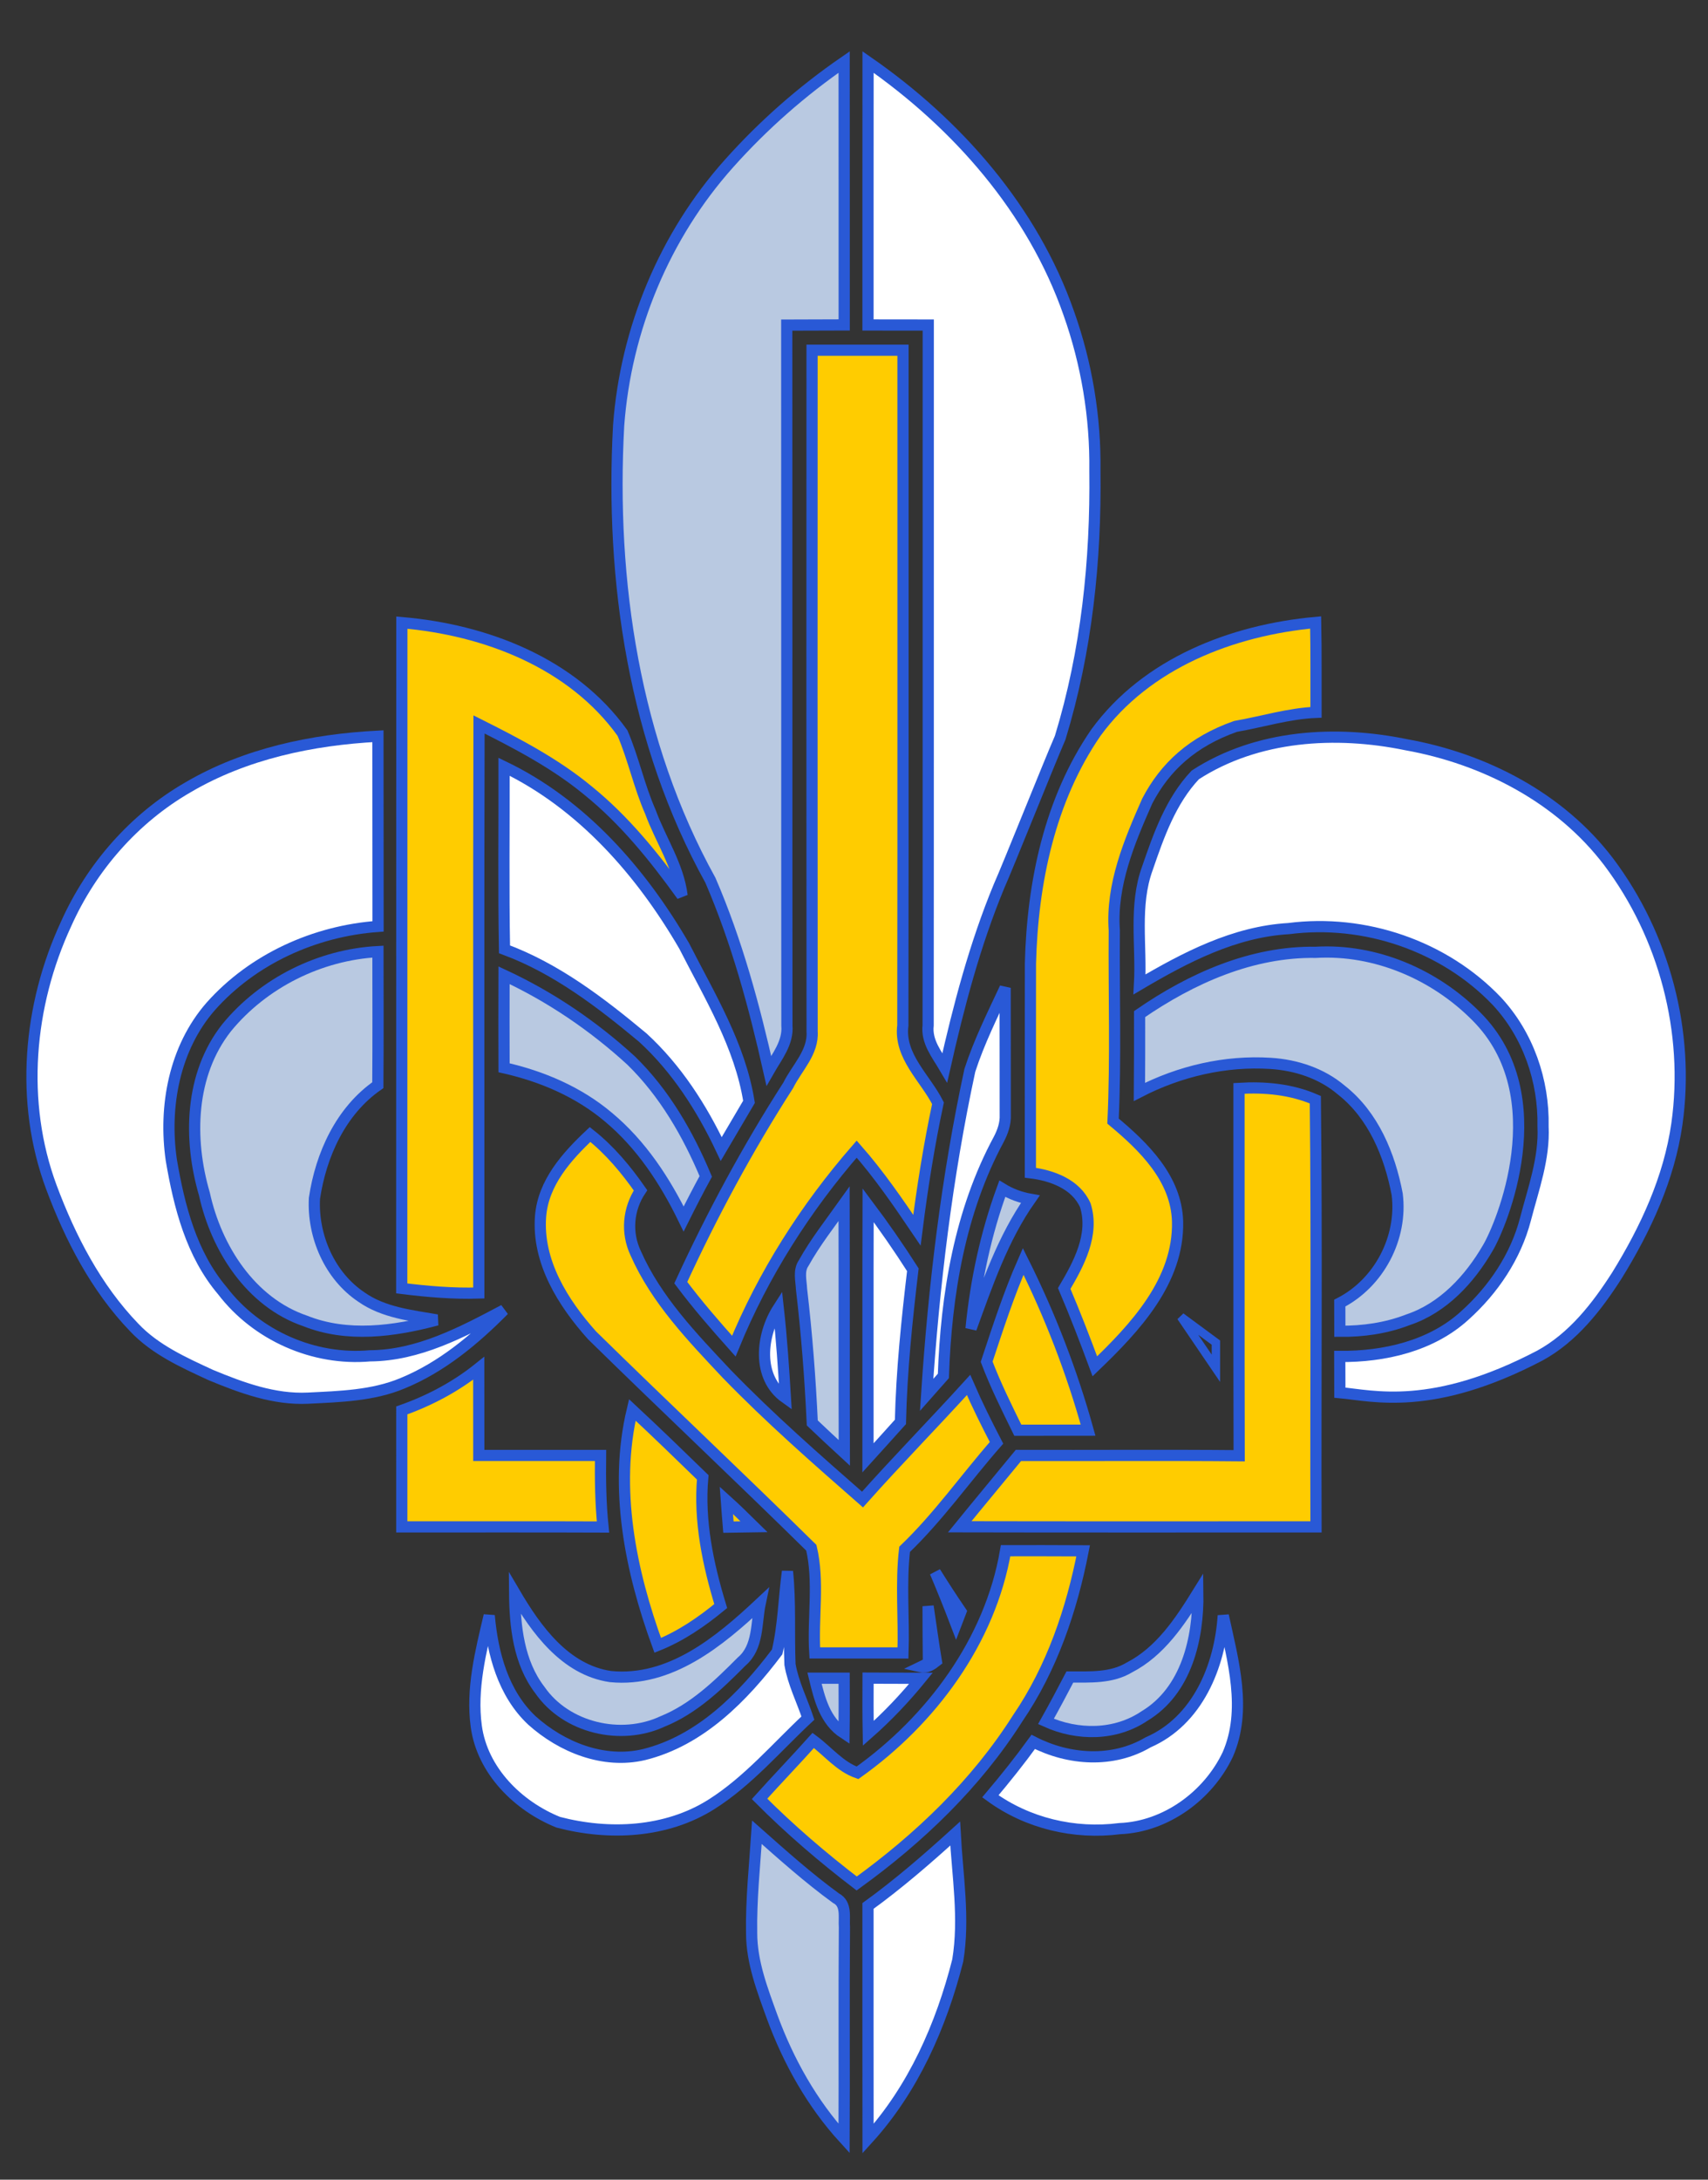 <?xml version="1.0" encoding="utf-8"?>
<!-- Generator: Adobe Illustrator 13.0.1, SVG Export Plug-In . SVG Version: 6.00 Build 14948)  -->
<!DOCTYPE svg PUBLIC "-//W3C//DTD SVG 1.1//EN" "http://www.w3.org/Graphics/SVG/1.1/DTD/svg11.dtd">
<svg version="1.1" id="Layer_1" xmlns="http://www.w3.org/2000/svg" xmlns:xlink="http://www.w3.org/1999/xlink" x="0px" y="0px"
	 width="305px" height="389px" viewBox="40 0 305 389" enable-background="new 40 0 305 389" xml:space="preserve">
<rect x="40" y="0" width="305" height="389" fill="#333333" stroke="none"/>
<path fill="#B9C9E1" stroke="#2959D6" stroke-width="2" d="M190.74,11.07c0.02,15.64,0,31.28,0.01,46.92
	c-3.42,0.01-6.84,0.01-10.26,0.03c0.029,41.66-0.01,83.33,0.029,125c0.26,3.08-1.789,5.56-3.229,8.08
	c-2.601-11.57-5.72-23.09-10.431-34c-13.619-24.57-17.899-53.37-16.389-81.15c1.26-17.2,8.209-33.92,19.719-46.78
	C176.29,22.34,183.21,16.26,190.74,11.07z"/>
<path fill="#FFFFFF" stroke="#2959D6" stroke-width="2" d="M195.01,11.07c15.93,11.07,29.391,26.35,35.85,44.85
	c3.19,8.98,4.781,18.53,4.66,28.07c0.201,16.05-1.49,32.271-6.199,47.66c-2.189,5.05-9.271,22.81-10.93,26.52
	c-4.32,10.44-7.201,21.41-9.681,32.41c-1.38-2.35-3.319-4.68-2.97-7.59c0.039-41.66,0-83.32,0.02-124.979
	C202.17,58,198.58,58,195,58C195.01,42.36,194.99,26.71,195.01,11.07z"/>
<path fill="#FFCC00" stroke="#2959D6" stroke-width="2" d="M185.01,62.5c5.41,0,10.82,0,16.24,0
	c-0.02,40.18,0.04,80.35-0.029,120.52c-0.691,5.5,4,9.36,6.279,13.871c-1.6,7.489-2.8,15.069-3.76,22.659
	c-3.37-4.979-6.78-9.95-10.76-14.47c-9.11,10.46-16.681,22.311-21.94,35.16c-3.28-3.67-6.521-7.391-9.47-11.33
	c5.59-12.16,11.949-23.96,19.189-35.22c1.551-3.13,4.52-5.89,4.26-9.61C184.98,143.55,185,103.02,185.01,62.5z"/>
<path fill="#FFCC00" stroke="#2959D6" stroke-width="2" d="M111.76,111.12c14.91,1.27,30.42,7.18,39.4,19.71
	c1.96,4.56,2.97,9.5,4.98,14.06c1.83,5.01,4.989,9.55,5.659,14.95c-4.93-6.84-10.26-13.48-16.85-18.79
	c-5.87-4.84-12.65-8.37-19.41-11.76c-0.09,33.82-0.02,67.64-0.04,101.47c-4.6,0.15-9.19-0.26-13.76-0.82
	C111.77,190.33,111.73,150.73,111.76,111.12z"/>
<path fill="#FFCC00" stroke="#2959D6" stroke-width="2" d="M235.7,130.75c9.05-12.41,24.38-18.31,39.239-19.66
	c0.109,5.35,0.041,10.7,0.061,16.04c-4.9,0.2-9.58,1.68-14.37,2.51c-7.68,2.702-12.58,7.21-15.76,13.31
	c-3.21,7.26-6.47,14.98-5.89,23.09c-0.09,11.34,0.299,22.7-0.222,34.04c5.5,4.58,11.32,10.26,11.521,17.93
	c0.24,10.631-7.609,18.95-14.771,25.83c-1.729-4.67-3.52-9.32-5.47-13.89c2.602-4.4,5.41-9.591,3.771-14.841
	c-1.69-3.799-5.961-5.34-9.812-5.811c0.01-12.439-0.021-24.89,0.01-37.34C224.37,157.58,227.43,142.76,235.7,130.75z"/>
<path fill="#FFFFFF" stroke="#2959D6" stroke-width="2" d="M73.57,140.51c10.24-6.01,22.17-8.51,33.92-9.12
	c0.03,11.32-0.01,22.63,0.02,33.94c-11.28,0.81-22.35,5.8-29.89,14.29c-6.49,7.43-8.41,17.84-7.03,27.409
	c1.41,8.261,3.57,16.791,9.13,23.33c6.1,7.99,16.32,12.5,26.34,11.611c8.65-0.052,16.47-4.23,23.92-8.172
	c-5.25,5.311-11.13,10.21-18.1,13.07c-5.33,2.229-11.2,2.369-16.89,2.658c-6.05,0.291-11.86-1.85-17.35-4.129
	c-4.87-2.25-9.93-4.521-13.67-8.479c-6.81-7.069-11.41-15.96-14.81-25.08c-5.63-15.159-4.11-32.4,2.64-46.94
	C56.32,154.78,63.94,146.06,73.57,140.51z"/>
<path fill="#FFFFFF" stroke="#2959D6" stroke-width="2" d="M253.45,138.29c11.05-7.15,25.06-7.98,37.67-5.38
	c13.97,2.5,27.47,9.48,36.148,20.91c9.932,13.19,14.49,30.38,12.182,46.741c-1.38,9.729-5.602,18.799-10.73,27.09
	c-3.568,5.57-7.83,11.051-13.739,14.271c-19.23,10.079-29.799,7.161-35.72,6.621c0-2.16-0.02-4.31-0.02-6.46
	c7.93,0.061,16.35-1.84,22.35-7.33c5.08-4.57,9.08-10.5,10.812-17.16c1.408-5.439,3.42-10.859,3.14-16.57
	c0.17-8.14-2.67-16.35-8.24-22.338c-9.44-9.9-23.649-14.71-37.19-12.96c-9.688,0.56-18.438,5.13-26.629,9.96
	c0.391-6.9-1.021-14.07,1.41-20.73C246.92,149.06,249.09,142.89,253.45,138.29z"/>
<path fill="#FFFFFF" stroke="#2959D6" stroke-width="2" d="M130.01,136.84c13.94,6.71,24.51,18.8,32.17,31.99
	c4.551,8.94,9.971,17.74,11.57,27.811c-1.66,2.799-3.311,5.609-4.96,8.42c-3.479-7.359-7.97-14.351-14-19.879
	c-7.52-6.26-15.44-12.33-24.7-15.76C129.89,158.56,130.04,147.7,130.01,136.84z"/>
<path fill="#B9C9E1" stroke="#2959D6" stroke-width="2" d="M80.48,183.4c6.57-8.01,16.66-13.02,27.01-13.57
	c0.01,7.95,0.04,15.89-0.02,23.84c-6.62,4.59-10.16,12.42-11.32,20.189c-0.35,6.74,2.7,13.841,8.41,17.641
	c3.93,2.76,8.86,3.27,13.46,4.07c-7.63,2.039-15.99,3.18-23.53,0.17c-9.73-3.32-15.87-12.98-17.99-22.65
	C73.62,203.27,73.9,191.73,80.48,183.4z"/>
<path fill="#B9C9E1" stroke="#2959D6" stroke-width="2" d="M243.5,180.98c9.23-6.36,20.029-11.2,31.45-11.02
	c10.649-0.62,21.239,3.92,28.69,11.44c14.229,14.23,4.408,37.35,2.049,41.31c-3.25,5.601-7.989,10.74-14.271,12.83
	c-3.87,1.5-8.021,2.09-12.16,2.05c-0.01-1.68-0.01-3.359-0.01-5.029c7.01-3.59,11.229-11.641,10.25-19.431
	c-1.33-6.979-4.24-14.09-9.979-18.59c-3.511-2.99-8.069-4.47-12.619-4.76c-8.08-0.52-16.25,1.39-23.43,5.09
	C243.51,190.24,243.5,185.61,243.5,180.98z"/>
<path fill="#B9C9E1" stroke="#2959D6" stroke-width="2" d="M130.01,174.05c8.31,3.86,15.95,9.05,22.7,15.23
	c5.931,5.781,10.14,13.09,13.319,20.67c-1.369,2.51-2.68,5.05-3.949,7.6c-3.32-6.81-7.58-13.31-13.45-18.19
	c-5.32-4.488-11.87-7.278-18.62-8.798C129.99,185.05,129.99,179.55,130.01,174.05z"/>
<path fill="#FFFFFF" stroke="#2959D6" stroke-width="2" d="M213.189,191.01c1.649-5.08,4.041-9.88,6.301-14.71
	c0,7.55,0.029,15.1,0.02,22.65c0.07,1.56-0.449,3.03-1.16,4.39c-6.959,12.891-9.39,27.73-9.89,42.221
	c-0.989,1.129-1.989,2.25-2.989,3.379C206.75,229.49,209.08,210.07,213.189,191.01z"/>
<path fill="#FFCC00" stroke="#2959D6" stroke-width="2" d="M261.25,194.24c4.641-0.28,9.32,0.15,13.63,2.02
	c0.28,25.41,0.04,50.82,0.12,76.24c-21.21-0.01-42.41,0.029-63.62-0.02c3.47-4.271,7-8.48,10.479-12.73
	c13.141,0.04,26.281-0.07,39.42,0.05C261.221,237.95,261.27,216.09,261.25,194.24z"/>
<path fill="#FFCC00" stroke="#2959D6" stroke-width="2" d="M136.53,217.08c0.47-6,4.66-10.68,8.84-14.609
	c3.54,2.799,6.44,6.279,9.01,9.969c-2.22,3.32-2.59,7.562-0.87,11.201c3.67,8.34,10.12,15.01,16.28,21.569
	c7.66,7.899,15.95,15.16,24.229,22.41c6.181-6.94,12.69-13.57,18.94-20.45c1.521,3.51,3.229,6.93,4.99,10.33
	c-5.521,6.29-10.351,13.2-16.41,19c-0.72,6.109-0.08,12.34-0.29,18.5c-5.25,0-10.5,0-15.75-0.01c-0.391-6.221,0.82-12.75-0.62-18.77
	c-12.94-12.74-26.19-25.191-39.16-37.91C140.53,232.51,135.91,225.18,136.53,217.08z"/>
<path fill="#B9C9E1" stroke="#2959D6" stroke-width="2" d="M218.98,212.15c1.539,0.938,3.22,1.56,5,1.879
	c-4.91,6.99-7.682,15.131-10.58,23.091C214.24,228.6,216.04,220.189,218.98,212.15z"/>
<path fill="#B9C9E1" stroke="#2959D6" stroke-width="2" d="M183.51,225.42c2.08-3.74,4.74-7.109,7.221-10.59
	c0.049,14.82-0.01,29.641,0.039,44.46c-1.92-1.771-3.84-3.54-5.72-5.34c-0.37-7.979-0.989-15.95-1.92-23.88
	C183.061,228.52,182.561,226.811,183.51,225.42z"/>
<path fill="#FFFFFF" stroke="#2959D6" stroke-width="2" d="M195.02,215.09c2.812,3.74,5.472,7.58,7.99,11.52
	c-1.07,9.021-2.01,18.07-2.22,27.16c-1.91,2.15-3.86,4.26-5.79,6.4C195.02,245.141,194.971,230.109,195.02,215.09z"/>
<path fill="#FFCC00" stroke="#2959D6" stroke-width="2" d="M216.189,243.029c2-6.039,3.961-12.09,6.521-17.909
	c4.819,9.64,8.71,19.729,11.59,30.12c-4.18,0.01-8.36,0.01-12.55,0.01C219.779,251.23,217.779,247.221,216.189,243.029z"/>
<path fill="#FFFFFF" stroke="#2959D6" stroke-width="2" d="M178.98,233.49c0.59,5.31,0.949,10.65,1.27,15.98
	C175.08,245.8,175.9,238.27,178.98,233.49z"/>
<path fill="#FFCC00" stroke="#2959D6" stroke-width="2" d="M111.75,251.71c4.96-1.75,9.63-4.229,13.74-7.521
	c0.01,5.189,0.01,10.371,0.01,15.561c7.25,0,14.49,0,21.74,0c-0.05,4.26,0,8.529,0.44,12.77c-11.98-0.049-23.95-0.01-35.93-0.02
	C111.75,265.57,111.75,258.641,111.75,251.71z"/>
<path fill="#FFCC00" stroke="#2959D6" stroke-width="2" d="M152.91,251.62c4.25,3.95,8.41,7.989,12.58,12.04
	c-0.7,7.779,0.949,15.561,3.21,22.97c-3.421,2.82-7.11,5.351-11.25,7.011C152.6,280.37,149.58,265.59,152.91,251.62z"/>
<path fill="#FFCC00" stroke="#2959D6" stroke-width="2" d="M169.7,267.75c1.69,1.52,3.31,3.12,4.94,4.721
	c-1.521,0.021-3.041,0.039-4.561,0.069C169.95,270.939,169.811,269.34,169.7,267.75z"/>
<path fill="#FFCC00" stroke="#2959D6" stroke-width="2" d="M219.57,276.75c4.619,0,9.229-0.01,13.85,0.02
	c-2.05,10.541-5.59,20.961-11.689,29.892c-7.42,11.698-17.569,21.39-28.75,29.479c-6.09-4.66-11.93-9.66-17.35-15.101
	c3.16-3.511,6.439-6.91,9.59-10.431c2.61,1.931,4.771,4.689,7.9,5.781C206.26,307.05,216.811,292.9,219.57,276.75z"/>
<path fill="#FFFFFF" stroke="#2959D6" stroke-width="2" d="M178.779,294.811c1.121-4.711,1.191-9.58,1.841-14.359
	c0.569,5.521,0.229,11.068,0.45,16.6c0.57,3.33,2.14,6.381,3.199,9.57c-5.629,5.25-10.68,11.26-17.229,15.398
	c-8.08,5.102-18.3,5.562-27.35,3.19c-7.19-2.899-13.56-9.19-14.64-17.12c-0.91-6.66,0.79-13.33,2.31-19.77
	c0.6,6.779,2.49,13.88,7.61,18.709c5.33,4.791,12.82,7.811,20.02,6.111C165.08,310.65,172.721,302.84,178.779,294.811z"/>
<path fill="#B9C9E1" stroke="#2959D6" stroke-width="2" d="M207,280.58c1.48,2.37,3.01,4.72,4.59,7.04
	c-0.279,0.739-0.57,1.489-0.859,2.239C209.54,286.74,208.3,283.65,207,280.58z"/>
<path fill="#B9C9E1" stroke="#2959D6" stroke-width="2" d="M131.9,284.26c3.85,6.561,9,13.74,17.09,14.95
	c10.67,1.06,19.48-6.26,26.76-13.08c-0.74,3.53-0.279,7.83-3.311,10.399c-4.17,4.191-8.569,8.451-14.149,10.701
	c-7.4,3.438-17.19,1.18-21.89-5.621C132.62,296.68,131.95,290.26,131.9,284.26z"/>
<path fill="#B9C9E1" stroke="#2959D6" stroke-width="2" d="M241.65,297.6c5.539-2.85,9.06-8.188,12.25-13.33
	c0.129,8.16-2.041,17.48-9.521,21.98c-5.22,3.52-11.979,3.52-17.602,0.971c1.472-2.621,2.882-5.271,4.271-7.931
	C234.62,299.279,238.46,299.52,241.65,297.6z"/>
<path fill="#FFFFFF" stroke="#2959D6" stroke-width="2" d="M205.79,296.83c-0.04-3.391-0.06-6.78-0.06-10.17
	c0.49,3.26,0.93,6.529,1.47,9.79c-0.8,0.63-1.671,1.26-2.74,1.021L205.79,296.83z"/>
<path fill="#FFFFFF" stroke="#2959D6" stroke-width="2" d="M258.439,288.32c1.74,8.05,4.281,16.859,0.801,24.81
	c-3.49,7.341-11.061,12.89-19.29,13.22c-8.11,1.041-16.479-0.938-23.101-5.77c2.659-3.15,5.239-6.37,7.659-9.71
	c6.37,3.271,14.2,3.8,20.511,0.08C253.83,307.13,257.859,297.37,258.439,288.32z"/>
<path fill="#B9C9E1" stroke="#2959D6" stroke-width="2" d="M185.45,299.5c1.76,0,3.521,0,5.29,0c0.01,3.279,0.029,6.561-0.02,9.85
	C187.32,307.141,186.34,303.189,185.45,299.5z"/>
<path fill="#FFFFFF" stroke="#2959D6" stroke-width="2" d="M195.01,299.49c3.15,0.01,6.301,0.01,9.45,0.029
	c-2.87,3.521-6,6.83-9.41,9.83C194.99,306.061,194.99,302.779,195.01,299.49z"/>
<path fill="#B9C9E1" stroke="#2959D6" stroke-width="2" d="M175.16,327c4.59,4.061,9.16,8.15,14.119,11.76
	c1.98,1.02,1.381,3.41,1.511,5.211c-0.101,12.559,0,25.129-0.06,37.689c-5.73-6.27-9.931-13.78-12.851-21.721
	c-1.739-4.819-3.649-9.729-3.659-14.931C174.12,338.99,174.76,333,175.16,327z"/>
<path fill="#FFFFFF" stroke="#2959D6" stroke-width="2" d="M195,340.15c5.471-3.961,10.57-8.381,15.57-12.92
	c0.4,7.52,1.699,15.14,0.459,22.64c-2.939,11.58-7.909,22.899-16.021,31.819C194.98,367.84,195.01,354,195,340.15z"/>
<polygon fill="none" stroke="#2959D6" stroke-width="1.5" points="257.125,244.197 250.875,235 257.125,239.613 "/>
</svg>
